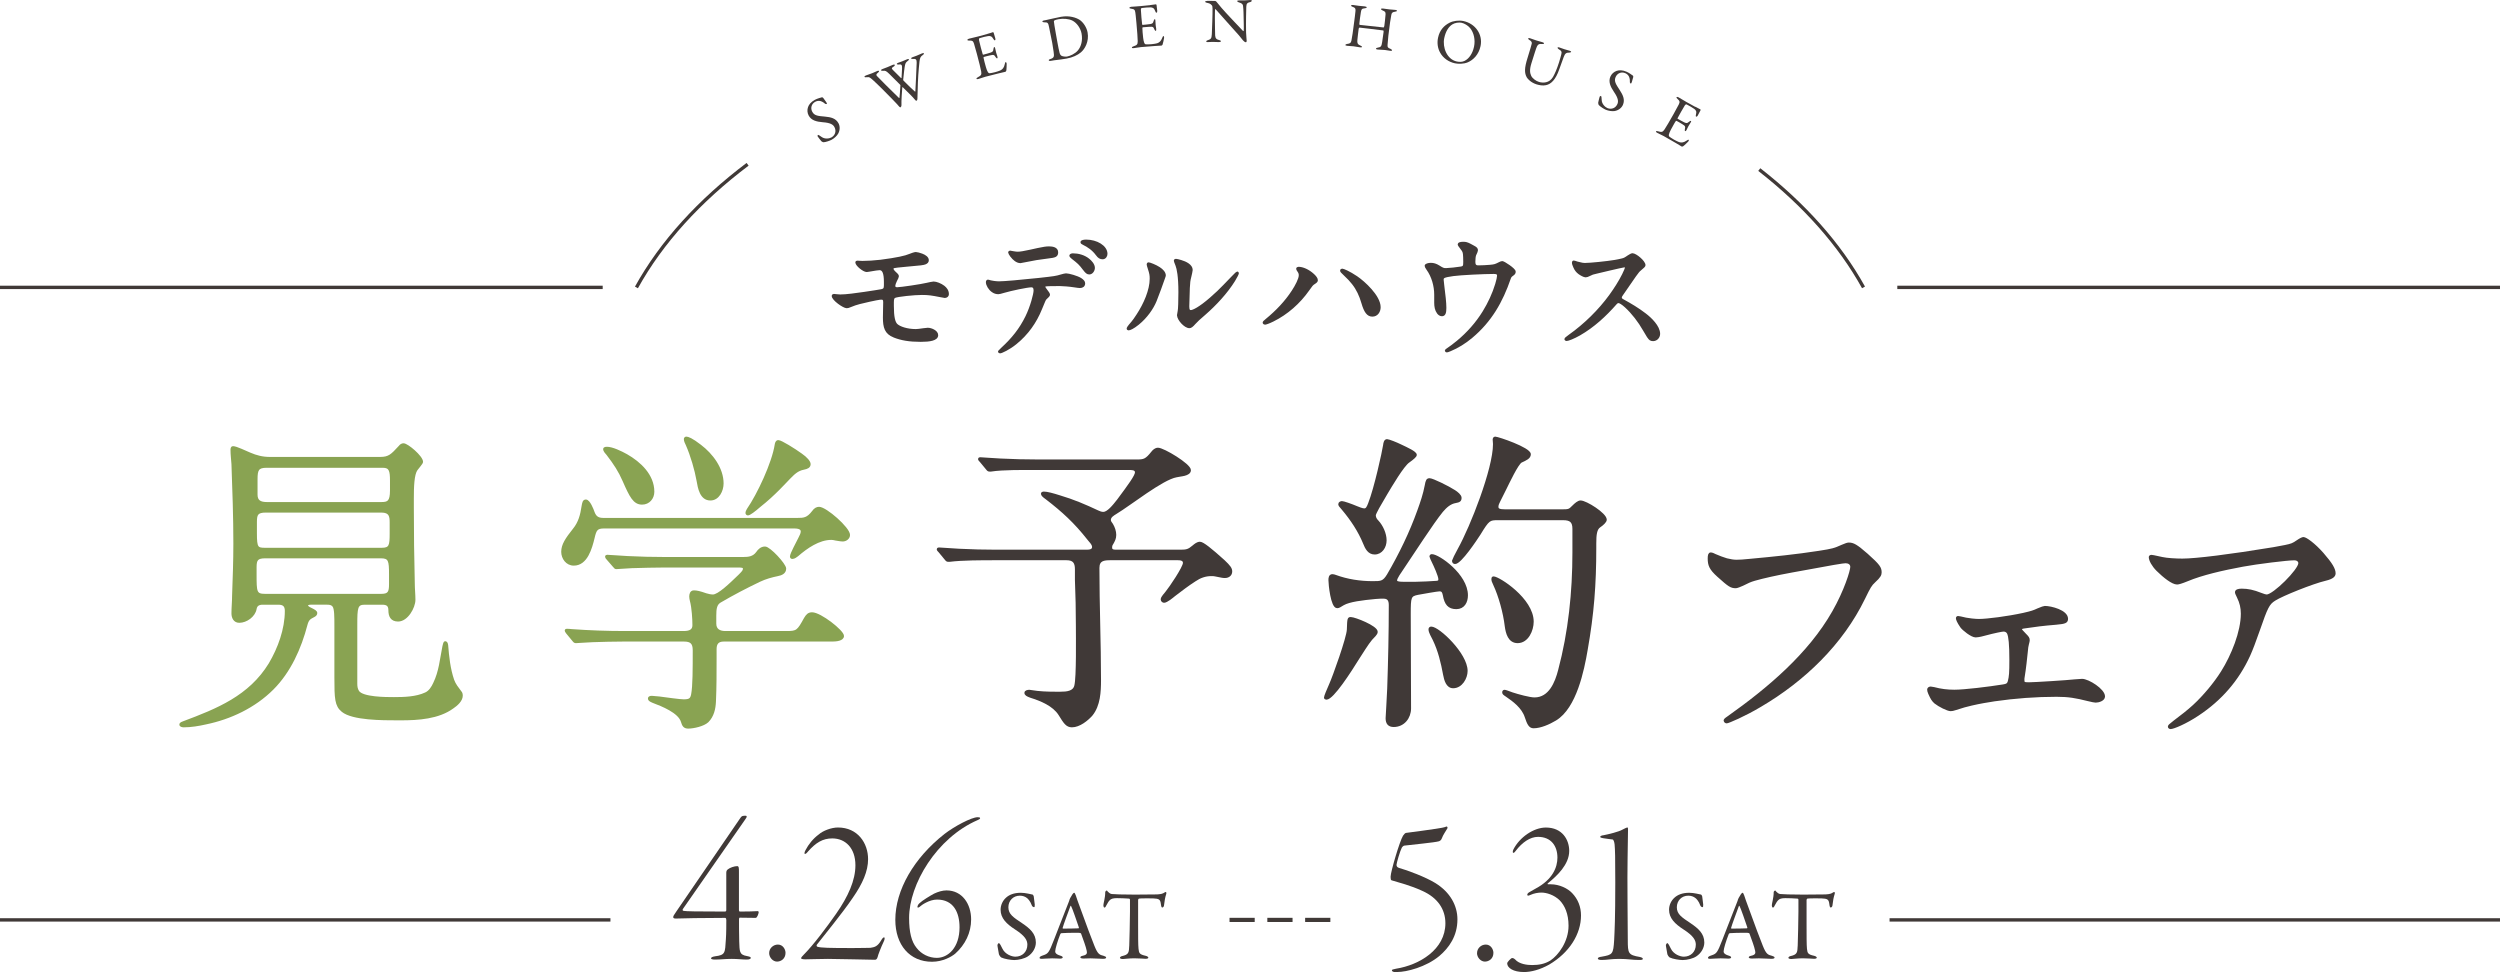 <?xml version="1.0" encoding="UTF-8"?>
<svg id="_レイヤー_2" data-name="レイヤー_2" xmlns="http://www.w3.org/2000/svg" width="629.55" height="244.79" viewBox="0 0 629.55 244.79">
  <defs>
    <style>
      .cls-1, .cls-2 {
        fill: #403937;
      }

      .cls-3 {
        fill: #89a352;
        stroke: #89a352;
      }

      .cls-3, .cls-2 {
        stroke-linecap: round;
        stroke-linejoin: round;
        stroke-width: .57px;
      }

      .cls-4 {
        stroke-width: .85px;
      }

      .cls-4, .cls-5 {
        fill: none;
        stroke-miterlimit: 10;
      }

      .cls-4, .cls-5, .cls-2 {
        stroke: #403937;
      }

      .cls-5 {
        stroke-width: 1.05px;
      }
    </style>
  </defs>
  <g id="_レイヤー_1-2" data-name="レイヤー_1">
    <g>
      <g>
        <path class="cls-3" d="M95.69,115.35c2.32,0,2.96-.72,4.96-2.88.24-.32.56-.56.96-.56.96,0,4.64,3.12,4.64,4.4,0,.32-.96,1.36-1.36,1.92-.88,1.2-.96,4.48-.96,7.28v2.32c0,6.4.08,12.72.24,19.12,0,1.36.16,2.72.16,4.08,0,1.92-1.84,5.2-4.08,5.2-1.68,0-2.16-1.12-2.16-2.56s-.8-1.68-1.92-1.68h-4.32c-2.08,0-2.16,1.04-2.16,5.44v14.72c0,.72.08,1.36.48,2,1.12,1.68,7.04,1.68,9.04,1.68,2.56,0,5.6-.08,8-1.2,1.04-.48,1.68-1.52,2.16-2.56,1.44-2.96,1.68-6.08,2.32-9.28.08-.4.24-1.04.4-1.04.24,0,.4.16.48.72.24,2.96.56,6,1.52,8.8.4,1.12,1.12,2,1.84,2.96.24.24.32.56.32.96,0,1.2-1.28,2.32-2.24,2.96-3.6,2.64-8.72,2.96-13.04,2.96h-.8c-3.92,0-11.36,0-13.92-2.08-1.68-1.36-1.76-3.12-1.76-8.48v-13.04c0-2.08,0-4.24-.48-4.88-.4-.56-.96-.64-1.6-.64h-4.16c-.56,0-.96.16-.96.4,0,.48.56.72.88.88.96.48,1.44.72,1.44,1.12,0,.32-.24.56-.56.72-1.04.56-1.52.72-1.92,2.24-1.52,5.84-4.16,11.76-8.48,16.08-4.56,4.56-10.64,7.44-16.88,8.72-1.76.4-3.68.72-5.52.72-.24,0-.8-.08-.8-.4s.48-.48.72-.56c8.56-3.2,16.72-6.48,21.76-14.72,2.32-3.92,4.08-8.72,4.08-13.36,0-1.28-.56-1.84-1.92-1.84h-3.92c-.96,0-1.68.32-1.84,1.36-.32,1.76-2.32,3.2-4.08,3.2-1.2,0-1.68-1.04-1.68-2.08,0-1.52.16-2.96.16-4.48.16-4.4.32-8.72.32-13.12,0-6.64-.24-13.36-.48-20-.08-1.2-.24-2.4-.24-3.6,0-.32.08-.64.32-.64.88,0,3.2,1.2,4.24,1.6,1.68.72,3.2,1.12,5.12,1.12h27.68ZM96.01,149.83c1.92,0,2.24-.72,2.24-2.72v-2.48c0-3.44-.16-4.32-2.32-4.32h-29.12c-2.08,0-2.48.64-2.48,2.48v1.84c0,4.4,0,5.2,2.4,5.2h29.28ZM96.09,138.23c2.16,0,2.32-.8,2.32-3.92v-2.72c0-1.6-.16-2.8-2.4-2.8h-29.04c-2.24,0-2.56.72-2.56,2.64v2.88c0,3.68.32,3.92,2.4,3.92h29.28ZM96.09,126.71c1.68,0,2.4-.4,2.4-3.2v-2.48c0-2.48-.24-3.52-2.08-3.52h-29.28c-2.24,0-2.56.8-2.56,3.2v3.84c0,1.6.88,2.16,2.64,2.16h28.88Z"/>
        <path class="cls-3" d="M200.73,130.71c1.76,0,2.64-.08,4-1.84.48-.72,1.04-.96,1.52-.96,1.68,0,7.52,5.12,7.52,6.8,0,.8-.8,1.36-1.52,1.36-.64,0-1.2-.16-1.84-.24-.32-.08-.72-.16-1.04-.16-3.2,0-6.24,2.16-8.56,4.16-.32.24-.8.64-1.28.64-.16,0-.32-.08-.32-.32,0-.72,1.6-3.52,2.08-4.56.24-.56.64-1.12.64-1.76,0-1.04-1.44-1.04-2.16-1.04h-47.6c-1.92,0-2.24.56-2.72,2.64-.64,2.64-1.76,6.72-4.96,6.72-1.76,0-2.88-1.6-2.88-3.2,0-1.76,1.04-3.28,2.88-5.6,1.44-1.76,1.92-3.68,2.24-5.84.16-.88.24-1.44.8-1.44.8,0,1.68,2.24,1.92,2.96.48,1.28,1.2,1.68,2.56,1.68h48.72ZM167.05,142.63c-1.92,0-5.36.08-7.92.16-1.92.08-3.28.24-3.92.24-.24,0-.32-.08-.64-.48l-1.6-1.84c-.24-.24-.32-.4-.32-.56,0-.08.08-.16.24-.16.56,0,3.44.24,5.12.32,3.12.16,6.24.24,9.44.24h19.68c1.44,0,2.64-.16,3.52-1.36.48-.72,1.12-1.28,2-1.28,1.12,0,5.04,4.24,5.04,5.28s-.96,1.44-1.84,1.6c-1.52.32-3.04.72-4.56,1.44-3.36,1.6-6.72,3.36-10,5.28-1.04.64-1.2,1.76-1.2,3.52v2c0,1.6,1.12,2.16,2.56,2.16h15.44c2.64,0,2.88-.24,4.64-3.44.48-.8.88-1.28,1.76-1.28,2.08,0,7.76,4.48,7.76,5.68,0,.96-1.68,1.12-2.64,1.12h-27.36c-1.44,0-2.08.72-2.08,2.16v2.4c0,3.6,0,7.2-.16,10.8-.08,1.84-.48,3.68-1.84,5.04-1.04.96-3.52,1.52-4.88,1.52-1.04,0-1.28-.64-1.52-1.44-.72-2.48-5.04-4.16-7.36-5.04-.72-.32-.96-.48-.96-.8,0-.4.48-.4.72-.4l1.84.16c1.84.24,5.2.72,6.16.72,1.52,0,1.92-.32,2.16-1.52.4-2.08.4-6.56.4-11.12,0-1.84-.72-2.48-2.48-2.48h-15.36c-2.08,0-5.52.08-7.68.16-2.16.08-3.52.24-4.16.24-.32,0-.4-.08-.72-.48l-1.52-1.84c-.24-.32-.32-.48-.32-.56,0-.16.16-.16.24-.16.4,0,.48,0,1.28.08,4.4.32,8.88.48,13.28.48h14.88c1.6,0,2.48-.48,2.48-1.76,0-1.44-.16-4.4-.64-6.16-.08-.32-.16-.72-.16-1.04,0-.56.16-1.28.88-1.28s1.44.16,3.04.72c.56.16,1.2.32,1.76.32,1.44,0,4.4-2.88,6.64-5.04.88-.88,1.2-1.2,1.2-1.76s-.72-.56-1.52-.56h-18.8ZM152.81,112.79c1.36,0,3.52,1.04,4.96,1.84,3.36,1.92,6.72,5.04,6.72,9.2,0,1.6-1.12,2.96-2.8,2.96-2,0-2.88-1.76-4.64-5.76-1.04-2.4-2.24-4.24-4.08-6.64-.24-.24-.8-.88-.8-1.28,0-.32.48-.32.64-.32ZM172.81,110.23c.4,0,1.36.32,3.52,2,2.96,2.24,5.6,5.76,5.6,9.52,0,1.76-1.04,4-3.04,4-2.4,0-2.88-2.88-3.2-4.72-.48-2.72-1.52-6.32-2.72-9.04-.24-.48-.48-.96-.48-1.44,0-.16.16-.32.32-.32ZM201.77,114.47c1.28.88,2.08,1.84,2.08,2.4,0,.72-.64.96-1.44,1.12-1.68.32-2.56,1.28-3.68,2.4-.88.88-3.76,4.16-7.44,7.04-1.36,1.2-2.56,2.08-2.96,2.08-.16,0-.32-.16-.32-.32,0-.32.16-.56.32-.88,2.64-3.84,6.32-11.68,7.04-16.32.08-.4.16-.88.64-.88.64,0,4,2.08,5.76,3.36Z"/>
        <path class="cls-2" d="M260.97,118.07c-3.2,0-8.4-.08-11.44.4h-.32c-.32,0-.4-.08-.72-.48l-1.52-1.84c-.16-.16-.4-.4-.4-.56s.24-.16.32-.16c.24,0,3.36.24,5.04.32,3.12.16,6.32.24,9.44.24h24.96c1.76,0,2.32-.16,3.84-2.08.32-.4.8-.88,1.44-.88,1.36,0,8,4,8,5.36,0,1.28-2.48,1.28-3.36,1.52-3.6.64-11.68,7.12-15.28,9.28-.64.4-1.52.88-1.52,1.76,0,.4.32.8.56,1.12.48.8.8,1.76.8,2.64s-.32,1.44-.72,2.16c-.24.32-.32.64-.32,1.04,0,.88.96.8,1.52.8h16.08c1.44,0,2-.16,3.12-1.12.48-.4,1.04-.88,1.68-.88.72,0,2.72,1.6,6,4.56,1.44,1.36,1.84,1.92,1.84,2.64,0,.88-.72,1.36-1.52,1.36-.4,0-.64,0-2.48-.4-.32-.08-.64-.08-.96-.08-1.52,0-2.88.48-4.16,1.36-1.76,1.12-3.52,2.48-5.2,3.76-.48.4-1.92,1.6-2.56,1.6-.24,0-.56-.24-.56-.56,0-.56.88-1.36,1.2-1.84.88-1.04,4.4-6.24,4.4-7.36,0-.88-.96-.96-1.6-.96h-16.88c-1.76,0-3.12.16-3.12,2.24,0,9.44.4,18.88.4,28.24,0,2.96-.16,6.32-2.08,8.72-1.12,1.28-3.12,2.88-4.96,2.88-1.28,0-1.84-.88-3.12-2.96-1.52-2.4-4.72-3.68-7.28-4.48-.88-.32-1.28-.56-1.28-.96s.64-.48.96-.48l.56.08c1.92.32,3.92.4,5.92.4h1.36c1.6,0,3.36-.16,3.76-1.76.56-2.16.4-12.32.4-15.12,0-3.84-.08-7.68-.24-11.52v-2.72c0-1.68-.56-2.56-2.4-2.56h-18c-3.2,0-8.32,0-11.44.4h-.32c-.32,0-.4-.08-.72-.48l-1.52-1.84c-.16-.16-.4-.4-.4-.56s.24-.16.32-.16c.48,0,3.36.24,5.04.32,3.12.16,6.32.24,9.44.24h22.56c.8,0,1.76-.08,1.76-.96,0-.8-.88-1.52-1.28-2.08-3.28-4.16-6.32-6.96-10.48-10.16-.8-.56-1.12-.88-1.12-1.2,0-.16.24-.24.4-.24.88,0,2.32.4,4.08.96,3.28.96,6.48,2.32,9.52,3.76.48.24.96.4,1.44.4,1.12,0,2.56-1.76,3.68-3.2,2.8-3.76,4.56-6.16,4.56-7.04,0-.96-1.28-.88-1.92-.88h-23.2Z"/>
        <path class="cls-2" d="M346.65,159.11c0,.56-.72,1.12-1.36,1.84-.96,1.12-2.4,3.52-3.2,4.72-2.08,3.36-6.48,10.24-8.08,10.24-.16,0-.32-.08-.32-.24,0-.32.64-1.84,1.28-3.28.88-1.92,4.4-11.76,4.48-13.84.08-2.88.16-2.88.72-2.88.96,0,6.48,2.16,6.48,3.44ZM366.73,153.11c-1.92,0-2.72-1.04-3.12-3.28-.16-.72-.32-1.2-1.12-1.2-.56,0-4.56.72-5.44.88-2,.4-2.08.8-2.08,5.12,0,7.92.08,15.84.08,23.76,0,2.32-1.6,4.4-4.08,4.4-1.2,0-1.76-.64-1.76-1.92,0-.4.32-5.12.4-7.44.24-6.96.4-14,.4-21.04,0-1.12-.32-1.92-1.6-1.92-.4,0-1.36,0-2,.08-3.36.32-6.64.72-8.16,1.6-.8.48-1.12.72-1.52.72-1.36,0-1.92-5.76-1.92-6.8,0-.56.08-1.2.72-1.2.24,0,.48.08.72.16,3.04,1.12,6.24,1.6,9.44,1.6,2.08,0,2.72,0,3.84-1.84,3.04-5.2,5.68-10.64,7.68-16.24.72-2,1.44-4.08,1.84-6.24.24-1.36.4-1.6.96-1.6.72,0,4.64,1.92,6.24,2.96.64.4,1.52,1.12,1.52,1.68,0,.72-.32.88-1.2,1.04-1.44.24-2.48,1.2-3.44,2.32-2.48,3.04-7.28,10.56-10,14.56-.48.72-1.6,2.24-1.6,2.88,0,.48.56.64,1.84.64h3.12c.96,0,4.48-.16,5.28-.24.56-.08.72-.16.72-.72,0-.8-1.2-3.44-1.68-4.4-.16-.32-.56-1.2-.56-1.28,0-.24.16-.32.32-.32,1.68,0,8.8,4.96,8.8,10.08,0,1.68-.8,3.2-2.64,3.2ZM346.89,131.27c1.12,1.2,2,3.12,2,4.8s-1.04,3.28-2.72,3.28c-1.52,0-2.16-1.36-2.64-2.56-1.28-3.12-3.2-6-5.36-8.56-.8-.88-.88-1.04-.88-1.28,0-.32.4-.48.64-.48.4,0,2.24.64,3.76,1.28.4.16,1.36.56,1.84.56.64,0,.88-.48,1.28-1.52,1.52-3.84,3.52-13.04,3.76-14.64.08-.72.24-1.28.72-1.28.4,0,2.4.8,3.36,1.28,1.68.8,3.84,1.76,3.84,2.4,0,.32-.64.88-1.76,1.68-1.44.96-4.48,6.16-5.68,8.16-.4.64-1.28,2.16-2,3.44-.48.88-.88,1.68-.88,1.92,0,.64.32,1.12.72,1.52ZM369.29,168.95c0,1.76-1.28,4.08-3.36,4.08-1.52,0-2-1.84-2.24-3.12-.56-3.04-1.28-6.08-2.64-8.88-.32-.72-1.04-1.76-1.04-2.56,0-.24.16-.4.4-.4,1.84,0,8.88,6.64,8.88,10.88ZM377.21,130.71c-2.16,0-2.4.08-4.64,3.76-.88,1.36-4.8,7.28-6.16,7.28-.32,0-.48-.24-.48-.56,0-.08.72-1.6,1.44-2.88,3.12-5.6,8.88-20.16,8.88-26.48,0-.4-.08-.88-.08-1.12,0-.16.08-.48.32-.48.72,0,8.72,2.72,8.72,4.16,0,.88-.96,1.28-2.16,1.84-.96.48-3.28,5.44-4,6.88l-1.52,3.04c-.24.48-.48.96-.48,1.44,0,.64.32.96,2,.96h14.24c1.84,0,1.92-.08,2.88-1.04.56-.56,1.28-1.2,1.84-1.2,1.36,0,6.32,3.12,6.32,4.56,0,.48-.8,1.2-1.52,1.68-.96.64-1.12,2.08-1.12,4.32v1.12c0,9.2-.56,16.56-2.16,25.6-.88,5.2-2.8,14.56-7.84,17.6-1.6.96-3.76,1.92-5.52,1.92-.96,0-1.36-.88-1.92-2.56-.8-2.48-3.12-4.16-4.88-5.36-.72-.48-.8-.56-.8-.88,0-.24.16-.32.32-.32.24,0,1.04.32,1.92.64,1.44.48,4.4,1.28,5.6,1.28,3.84,0,5.44-4,6.24-7.12,2.56-9.6,3.6-19.68,3.6-29.68v-5.92c0-1.92-.8-2.48-2.64-2.48h-16.4ZM385.93,156.55c0,2.16-1.28,5.12-3.76,5.12-2.16,0-2.72-2.24-2.96-4-.4-3.44-1.6-7.68-2.88-10.4-.4-.8-.48-1.12-.48-1.44,0-.16,0-.4.24-.4,1.28,0,9.84,5.44,9.84,11.12Z"/>
      </g>
      <g>
        <path class="cls-2" d="M434.33,181.48c0-.2.07-.33.87-.87,10.12-7.17,20.37-15.81,26.46-26.53,3.02-5.29,4.56-10.32,4.56-11.32,0-.87-.74-1.21-1.47-1.21-.6,0-3.08.4-13.53,2.34-4.02.74-7.24,1.47-9.38,2.08-1.14.33-1.68.6-3.02,1.27-.54.27-1.47.6-1.67.6-1.21,0-1.67-.27-4.49-2.81-2.01-1.81-2.34-2.75-2.34-4.42,0-.8.13-1.21.47-1.21s.74.2,1.14.4c.94.4,1.94.8,2.88,1.07,2.01.47,2.48.47,5.96.13,5.9-.54,11.72-1.14,17.29-2.01,3.48-.54,3.89-.67,5.83-1.54.94-.4,1.34-.54,1.68-.54,1.07,0,1.88.4,4.56,2.75,3.08,2.75,3.42,3.35,3.42,4.49,0,.54-.2,1.07-1.54,2.28-.94.87-1.21,1.34-2.61,4.22-5.56,11.46-15.14,20.64-26.06,27.07-4.15,2.48-8.17,4.15-8.51,4.15-.2,0-.47-.13-.47-.4Z"/>
        <path class="cls-2" d="M487.32,176.92c-.6-.54-.87-.94-1.47-2.28-.2-.47-.27-.74-.27-1s.27-.47.6-.47c.13,0,.54.07.8.13,1.74.47,3.42.67,5.16.67,2.55,0,8.58-.74,12.33-1.34.87-.13,1.21-.33,1.41-1,.33-1.27.4-2.21.4-5.43,0-3.89-.2-5.96-.6-6.77-.2-.4-.6-.67-1.14-.67-.34,0-2.14.33-4.89,1.07-1.14.33-1.94.4-2.14.4-1.01,0-3.15-1.74-3.62-2.41-.87-1.27-1.07-1.88-1.07-2.14,0-.2.13-.27.27-.27s.87.13,1.94.4c.54.13,2.34.34,3.28.34,2.08,0,7.3-.67,11.26-1.54,2.08-.47,2.61-.67,3.62-1.14.94-.4,1.54-.6,1.74-.6,1.54,0,5.56,1.01,5.56,2.95,0,.8-.4,1.01-2.68,1.21-3.28.27-5.43.54-8.04.94-.6.07-.87.2-.87.47,0,.2.07.34,1,1.27.8.8.94,1,.94,1.54,0,.13-.07.47-.2.94s-.2.87-.33,2.34l-.27,2.48c-.13,1.21-.34,2.61-.47,3.42-.07.33-.07.54-.07.8,0,.74.13.87,1.41.87,1.34,0,9.92-.54,11.52-.74l1.88-.13c1.54,0,5.49,2.48,5.49,4.15,0,.87-1.34,1.27-2.08,1.27-.2,0-.94-.13-2.01-.4-2.95-.74-4.76-1.07-7.84-1.07-5.16,0-10.52.4-15.61,1.14-1.74.27-3.75.6-5.76,1.07-1.41.33-2.21.54-4.02,1.14-.6.2-.94.27-1.27.27-.74,0-2.88-1.07-3.89-1.88Z"/>
        <path class="cls-2" d="M546.22,182.95c0-.2.07-.27,1.34-1.27,1.88-1.41,3.42-2.61,4.89-3.95,2.61-2.41,5.29-5.63,7.1-8.51,2.61-4.15,5.02-10.12,5.02-14.67,0-1.47-.27-2.75-1-4.22-.4-.8-.47-1-.47-1.21,0-.4.54-.6,1.41-.6,1.54,0,2.88.27,4.89,1.07.67.27,1.14.4,1.41.4,1.74,0,8.24-6.43,8.24-8.17,0-.67-.67-1.01-1.27-1.01-1.74,0-9.45.94-13,1.61-5.09.94-10.32,2.14-14,3.69-1.47.6-2.21.8-2.55.8-1.14,0-3.28-1.68-4.96-3.35-1.14-1.14-1.88-2.48-1.88-3.28,0-.13.13-.27.4-.27.13,0,.6.07,2.68.54,1.21.27,3.42.4,5.09.4,3.35,0,12.06-1.07,22.98-2.88l2.88-.54c1.61-.33,2.01-.47,3.15-1.27.67-.47,1.27-.74,1.47-.74.6,0,2.68,1.47,4.82,3.89,2.28,2.61,3.01,3.95,3.01,4.96,0,.54-.33,1.14-2.34,1.61-3.15.74-10.85,3.82-12.73,5.03-1.61,1-2.01,1.94-4.02,7.71-1.01,2.88-1.74,4.82-2.41,6.3-2.81,6.16-7.1,11.12-12.87,14.94-3.21,2.14-6.23,3.35-6.9,3.35-.2,0-.4-.13-.4-.33Z"/>
      </g>
    </g>
    <g>
      <g>
        <path class="cls-1" d="M186.1,229.22c0,.22.11.33.22.33,2.25,0,3.19-.05,4.51-.11.11,0,.22.11.22.27,0,.22-.33,1.43-.77,1.43l-4.01-.05c-.11,0-.17.22-.17.38,0,.99,0,4.23.05,5.55.11,2.53-.05,3.41,1.98,3.74.82.17.93.27.93.49,0,.17-.27.39-1.04.39-1.04,0-2.31-.17-3.74-.17-1.76,0-2.7.17-4.29.17-.66,0-.94-.17-.94-.27,0-.28.33-.44.99-.55,2.64-.33,2.53-.82,2.75-4.29.11-1.32.11-4.12.11-4.84,0-.17-.05-.55-.28-.55-5.11,0-11.38.11-12.48.17-.44,0-.61-.17-.61-.33,0-.27.11-.49.77-1.43l16-23.37c.44-.66.55-.66.82-.72l.44-.05c.55-.05.66.22.11.93l-15.73,22.6c-.05.17-.11.39.22.44.6.11,3.13.17,10.45.17.17,0,.28-.22.28-.28v-9.35c0-.33,0-.71.38-.99.55-.44,1.65-.82,2.37-.82.44,0,.44.49.44,1.54v9.57Z"/>
        <path class="cls-1" d="M193.69,240c0-1.21,1.04-2.14,2.2-2.14,1.26,0,1.92,1.21,1.92,2.09,0,1.54-1.21,2.2-2.14,2.2-1.04,0-1.98-1.04-1.98-2.14Z"/>
        <path class="cls-1" d="M218.6,216.36c0,3.02-1.37,6.16-3.9,9.79-2.53,3.74-7.09,9.29-9.02,11.77-.11.22,0,.44.16.49.88.27,2.86.33,8.85.33,1.98,0,4.34-.06,4.51-.06.94-.17,1.76-.22,2.75-1.98.28-.49.55-.66.66-.66.22,0,.22.5-.06,1.04-.66,1.37-1.49,3.52-1.54,3.9-.16.55-.38.71-.71.71-.66,0-9.62-.22-11.82-.22-1.49,0-5.17.11-5.72.11s-1.04-.11-1.04-.27.39-.66.66-.88c2.42-2.42,5.83-6.98,8.14-10.28,3.08-4.4,4.89-8.47,4.89-12.26,0-4.34-2.53-6.76-5.83-6.76-2.37,0-4.12,1.04-6.11,3.3-.44.55-.6.6-.77.6-.22,0-.11-.49.17-.99.71-1.37,1.87-2.86,3.3-3.9,1.04-.94,3.19-1.76,4.84-1.76,5,0,7.59,3.96,7.59,7.97Z"/>
        <path class="cls-1" d="M246.81,206.02c0,.17-.11.27-.61.49-10.39,4.51-17.27,16.22-17.27,24.64,0,3.63.61,5.99,1.87,7.53,1.21,1.59,3.13,2.53,5.11,2.53,2.8,0,5.72-2.53,5.72-7.7,0-3.68-1.48-6.98-5.66-6.98-1.98,0-3.96,1.43-4.23,1.7-.27.27-.71.49-.71.16,0-.16.11-.6.5-.93.66-.66,2.75-1.92,3.68-2.42,1.04-.49,2.14-.82,3.13-.82,3.96,0,6.21,3.41,6.21,7.31,0,3.35-1.49,6.38-4.02,8.63-.93.77-3.13,2.03-5.83,2.03-5.61,0-9.24-4.23-9.24-10.56,0-7.48,4.67-15.56,12.37-21.61,2.47-1.92,6.82-4.23,8.36-4.23.39,0,.61.05.61.22Z"/>
      </g>
      <g>
        <path class="cls-1" d="M260.02,225.27c.15.05.3.42.3.47.05.47.25,1.92.25,2.02,0,.43,0,.68-.17.68-.2,0-.5-.18-.6-.52-.3-.9-.97-1.65-1.22-1.8-.45-.35-1.05-.57-1.77-.57-1.67,0-2.88,1.25-2.88,2.92,0,1.77,1.28,2.55,3.47,4.02,1.92,1.3,3.45,2.6,3.45,4.85,0,1.25-.7,2.65-2.05,3.52-.8.52-2.28.9-3.4.9-.8,0-2.5-.27-3.27-.65-.25-.15-.58-.7-.58-.8-.12-.85-.38-1.95-.38-2.35,0-.1.25-.47.35-.47.2,0,.57.65.92,1.42.65,1.37,2.3,2,3.25,2,1.72,0,3.02-1.22,3.02-3.02,0-1.05-.5-2.17-3.12-3.85-2.12-1.37-3.62-2.82-3.62-4.95,0-1.17.53-2.3,1.38-3.05.77-.7,1.95-1.22,3.7-1.22,1.22,0,2.52.38,2.97.45Z"/>
        <path class="cls-1" d="M270.9,225.47c.2.67.62,1.8,1.1,3.1,1.3,3.65,3.17,8.6,3.6,9.62.83,2.05,1.23,2.25,2.35,2.52.4.12.6.25.6.42s-.17.32-.8.32c-.83,0-2.05-.12-3.15-.12-.8,0-1.15.05-1.77.05s-.78-.18-.78-.3.15-.32.6-.4c1.2-.25,1.1-.75,1-1.27-.2-1.02-.82-2.67-1.4-4.27-.02-.1-.12-.25-.85-.25-1.37,0-3.57.03-4.1.1-.1,0-.22.12-.28.2-.65,1.62-1.3,3.75-1.3,4.37,0,.3.1.72,1.23,1.07.42.12.67.28.67.45,0,.25-.38.32-.7.32-.43,0-1.05-.07-1.97-.07s-2.22.12-2.6.12c-.45,0-.57-.1-.57-.25s.17-.37.55-.5c1.25-.43,1.58-.5,2.3-2.12.58-1.27,3.42-8.82,4.47-11.37.15-.35.18-.5.22-.65.03-.07.08-.22.18-.42.15-.25.42-.72.6-1,.18-.2.28-.32.4-.32.1,0,.2.1.4.65ZM271.69,233.57c-.42-1.27-1.72-5.02-1.95-5.37-.08-.15-.12-.18-.2,0-.45,1.2-1.75,4.7-1.95,5.47-.02.1.03.17.12.17,1-.02,3.07,0,3.9-.07.02,0,.1-.12.07-.2Z"/>
        <path class="cls-1" d="M291.51,225.22c.9-.05,1.35-.2,1.7-.45.18-.1.25-.15.35-.15.12,0,.23.23.1.57-.25.77-.4,1.57-.55,2.87-.03.22-.22.47-.42.47-.17,0-.27-.18-.35-.8-.15-1.3-.47-1.42-2.02-1.5-.43-.02-3.2-.02-3.5.05-.12.03-.22.27-.22.32v6.12c0,2.9,0,5.27.1,6.2.12,1.12.25,1.42,1.8,1.77.33.07.67.27.67.45,0,.27-.45.3-.7.3-.2,0-1.75-.12-2.85-.12-1.25,0-2.52.18-2.85.18-.5,0-.75-.15-.75-.3,0-.18.25-.37.47-.42,1.75-.4,1.8-.82,1.88-2.7.05-1.47.18-6.57.18-8.5v-2.97c0-.2-.12-.32-.2-.32-.5-.07-2.7-.12-3.1-.12-.95,0-1.47.15-1.85.57-.1.07-.4.47-.83,1.3-.22.52-.38.5-.47.5-.15,0-.25-.32-.25-.57,0-.47.47-1.85.47-3.32,0-.15.23-.4.38-.4.12,0,.12.18.4.4.07.08.47.45.85.48.65.07,2.65.15,5.85.15,1.3,0,4.7-.02,5.72-.05Z"/>
      </g>
      <g>
        <path class="cls-1" d="M364.48,208.6c-.44.77-1.04,1.54-1.43,2.58-.11.28-.28.49-.66.66-1.04.33-7.09.88-8.74,1.1-.22,0-.55.33-.66.55-.44.82-1.32,3.9-1.32,4.29s.17.6.6.77c2.2.6,6.71,2.31,9.13,3.79,3.85,2.36,5.61,5.77,5.61,9.18,0,4.23-2.14,7.15-4.51,9.18-3.41,2.86-8.36,4.07-10.61,4.07h-.88c-.33-.11-.5-.22-.5-.39,0-.22.17-.27,1.04-.44,5.88-.93,12.43-4.84,12.43-11.44,0-3.57-1.98-6.43-5.77-8.14-3.08-1.43-5.88-2.09-7.81-2.69-.17-.05-.22-.44-.22-.88,0-1.21,2.26-8.91,3.13-10.34.22-.33.55-.71.77-.71,2.09-.28,6.27-.82,7.54-1.04,1.15-.17,2.09-.33,2.58-.55.28-.11.38.28.28.44Z"/>
        <path class="cls-1" d="M371.95,240c0-1.21,1.04-2.14,2.2-2.14,1.26,0,1.92,1.21,1.92,2.09,0,1.54-1.21,2.2-2.15,2.2-1.04,0-1.98-1.04-1.98-2.14Z"/>
        <path class="cls-1" d="M381.69,214.27c-.33.39-.39.49-.6.49s-.17-.44,0-.82c1.54-3.08,5.11-5.55,8.19-5.55,4.18,0,5.88,3.13,5.88,5.88,0,3.46-3.13,6.32-5.22,8.03-.5.38-.11.38,0,.38h.55c2.2,0,4.29,1.04,5.39,2.2,1.48,1.54,2.25,3.46,2.25,5.66,0,4.67-2.91,9.35-8.03,12.37-2.25,1.26-4.51,1.87-6.32,1.87-2.69,0-4.24-1.04-4.24-2.2,0-.33.99-1.32,1.21-1.32s.38,0,.77.33c1.04,1.21,3.08,1.43,4.29,1.43,1.71,0,3.19-.27,4.62-1.15,1.98-1.32,4.56-4.73,4.56-8.74,0-3.08-.99-5.11-2.2-6.38-1.43-1.43-3.41-1.98-4.62-1.98-.83,0-1.87.17-2.8.6-.5.22-.77.27-.77-.06,0-.22.16-.44.55-.66.28-.17.88-.5,1.54-.88,4.34-2.31,5.5-5.39,5.5-7.81,0-2.86-1.54-5.22-4.89-5.22-1.98,0-3.96,1.37-5.61,3.52Z"/>
        <path class="cls-1" d="M403.65,210.36c1.43-.27,4.07-.93,4.89-1.43.55-.27,1.04-.55,1.27-.55.11,0,.16.11.16.38,0,.55-.05,3.85-.11,7.42-.11,4.56.05,17.6.05,20.51,0,3.41.11,3.79,3.02,4.29.5.11.77.27.77.49s-.33.27-.94.27c-1.87,0-2.69-.27-5.06-.27-2.04,0-2.97.27-4.35.27-.6,0-.99-.11-.99-.38,0-.22.44-.39.93-.44,2.8-.5,2.97-.6,3.19-4.23.11-2.31.28-5.17.28-14.46,0-6.54-.05-8.14-.17-9.57-.05-.55-.27-1.26-.5-1.26-.77-.11-1.54-.17-2.42-.33-.38-.05-.71-.17-.71-.33s.28-.33.66-.39Z"/>
      </g>
      <g>
        <path class="cls-1" d="M428.35,225.27c.15.05.3.42.3.47.05.47.25,1.92.25,2.02,0,.43,0,.68-.17.68-.2,0-.5-.18-.6-.52-.3-.9-.97-1.65-1.22-1.8-.45-.35-1.05-.57-1.77-.57-1.67,0-2.88,1.25-2.88,2.92,0,1.77,1.28,2.55,3.47,4.02,1.92,1.3,3.45,2.6,3.45,4.85,0,1.25-.7,2.65-2.05,3.52-.8.52-2.27.9-3.4.9-.8,0-2.5-.27-3.27-.65-.25-.15-.58-.7-.58-.8-.12-.85-.38-1.95-.38-2.35,0-.1.25-.47.35-.47.2,0,.57.65.92,1.42.65,1.37,2.3,2,3.25,2,1.72,0,3.02-1.22,3.02-3.02,0-1.05-.5-2.17-3.12-3.85-2.12-1.37-3.62-2.82-3.62-4.95,0-1.17.53-2.3,1.38-3.05.77-.7,1.95-1.22,3.7-1.22,1.22,0,2.52.38,2.97.45Z"/>
        <path class="cls-1" d="M439.22,225.47c.2.67.62,1.8,1.1,3.1,1.3,3.65,3.17,8.6,3.6,9.62.83,2.05,1.23,2.25,2.35,2.52.4.12.6.25.6.42s-.17.32-.8.32c-.83,0-2.05-.12-3.15-.12-.8,0-1.15.05-1.77.05s-.78-.18-.78-.3.15-.32.6-.4c1.2-.25,1.1-.75,1-1.27-.2-1.02-.82-2.67-1.4-4.27-.02-.1-.12-.25-.85-.25-1.37,0-3.57.03-4.1.1-.1,0-.23.12-.28.2-.65,1.62-1.3,3.75-1.3,4.37,0,.3.1.72,1.23,1.07.42.12.67.28.67.45,0,.25-.38.32-.7.32-.43,0-1.05-.07-1.97-.07s-2.22.12-2.6.12c-.45,0-.57-.1-.57-.25s.17-.37.55-.5c1.25-.43,1.58-.5,2.3-2.12.58-1.27,3.42-8.82,4.47-11.37.15-.35.18-.5.22-.65.03-.07.08-.22.18-.42.15-.25.42-.72.6-1,.17-.2.28-.32.4-.32.1,0,.2.1.4.65ZM440.02,233.57c-.42-1.27-1.72-5.02-1.95-5.37-.08-.15-.12-.18-.2,0-.45,1.2-1.75,4.7-1.95,5.47-.02.1.03.17.12.17,1-.02,3.07,0,3.9-.07.02,0,.1-.12.07-.2Z"/>
        <path class="cls-1" d="M459.84,225.22c.9-.05,1.35-.2,1.7-.45.18-.1.25-.15.35-.15.12,0,.23.23.1.57-.25.77-.4,1.57-.55,2.87-.03.22-.22.47-.42.47-.17,0-.27-.18-.35-.8-.15-1.3-.47-1.42-2.02-1.5-.43-.02-3.2-.02-3.5.05-.12.03-.22.27-.22.32v6.12c0,2.9,0,5.27.1,6.2.12,1.12.25,1.42,1.8,1.77.33.07.67.27.67.45,0,.27-.45.3-.7.3-.2,0-1.75-.12-2.85-.12-1.25,0-2.52.18-2.85.18-.5,0-.75-.15-.75-.3,0-.18.25-.37.47-.42,1.75-.4,1.8-.82,1.88-2.7.05-1.47.18-6.57.18-8.5v-2.97c0-.2-.12-.32-.2-.32-.5-.07-2.7-.12-3.1-.12-.95,0-1.47.15-1.85.57-.1.07-.4.47-.83,1.3-.22.52-.38.5-.47.5-.15,0-.25-.32-.25-.57,0-.47.47-1.85.47-3.32,0-.15.23-.4.38-.4.12,0,.12.18.4.4.07.08.47.45.85.48.65.07,2.65.15,5.85.15,1.3,0,4.7-.02,5.72-.05Z"/>
      </g>
      <g>
        <line class="cls-5" x1="309.62" y1="231.65" x2="315.96" y2="231.65"/>
        <line class="cls-5" x1="319.14" y1="231.65" x2="325.49" y2="231.65"/>
        <line class="cls-5" x1="328.66" y1="231.65" x2="335.01" y2="231.65"/>
      </g>
    </g>
    <g>
      <path class="cls-2" d="M225.14,84.71c-2.12-.83-2.52-2.3-2.52-4.75,0-.68.07-3.1.07-3.89,0-.61-.18-.9-.76-.9-.32,0-1.44.14-5.47,1.12-.83.22-1.4.4-2.52.86-.29.11-.43.18-.72.18-.76,0-3.49-1.91-3.49-2.81,0-.14.14-.22.25-.22l.68.07c.25.04.79.07.94.07,1.55,0,4.03-.36,6.05-.65,2.02-.29,3.78-.58,4.32-.68.68-.14.9-.4.9-1.26v-.86c0-2.16-.4-3.24-1.37-3.24-.25,0-1.33.14-2.74.4-.18.04-.4.07-.5.07-.76,0-2.59-1.48-2.59-2.16,0-.07.07-.14.22-.14.25,0,.68.07,1.3.07,1.15,0,3.06-.11,4.54-.29,4.21-.54,6.34-1.04,7.34-1.48.43-.18,1.26-.47,1.55-.47s.97.18,1.55.4c.76.29,1.44.76,1.44,1.37,0,.4-.22.61-.65.79-.47.18-.94.25-4.79.58-2.02.18-2.84.29-3.1.36-.22.07-.36.29-.36.43,0,.25.22.58.68,1.01.61.54.68.68.68.9,0,.11-.14.5-.47,1.08-.25.47-.43,1.08-.43,1.3,0,.47.29.65.76.65.86,0,6.19-.79,7.49-1.12.54-.14,1.51-.32,1.69-.32.65,0,1.76.43,2.52,1.01.54.43,1.04,1.01,1.04,1.91,0,.4-.36.65-.76.65-.11,0-.5-.07-1.19-.22-2.05-.4-2.88-.54-4.57-.54-1.94,0-6.12.43-6.84.76-.36.14-.5.54-.5,1.37v.94c0,2.7.32,4.1.94,4.72.76.72,2.66,1.37,4.86,1.37.4,0,.97-.07,1.98-.22.25-.04.86-.11,1.04-.11.83,0,2.34.61,2.34,1.58,0,1.12-1.87,1.4-4.1,1.4-2.92,0-4.9-.36-6.73-1.08Z"/>
      <path class="cls-2" d="M251.6,88.52s.4-.43.79-.79c2.59-2.38,4.54-4.79,6.08-7.92,1.26-2.56,2.09-5.76,2.09-6.66,0-.65-.22-1.08-.86-1.08-1.01,0-5.22.9-6.8,1.37-.97.29-1.3.36-1.51.36-.5,0-.97-.14-1.44-.47-.79-.54-1.4-1.58-1.4-2.27,0-.25.11-.36.25-.36.11,0,.36.11.65.18.25.07,1.3.25,2.12.25,1.29,0,5.36-.36,10.08-.86,3.92-.43,4.32-.5,5.51-.86.58-.18,1.12-.29,1.29-.29.68,0,2.84.61,3.67,1.15.61.4.86.72.86,1.08,0,.58-.39.9-1.04.9-.22,0-.72-.07-1.44-.18-1.12-.18-2.92-.32-3.64-.32-2.27,0-3.35.04-3.6.11-.21.07-.32.22-.32.32,0,.18.14.43.4.76.5.65.79,1.04.79,1.26s-.14.32-.87,1.04c-.14.14-.29.43-1.15,2.56-1.33,3.28-3.38,6.26-6.37,8.67-1.69,1.37-3.56,2.23-3.92,2.23-.14,0-.22-.07-.22-.18ZM254.69,64.51c-.32-.43-.54-.83-.54-.94,0-.07.07-.18.18-.18s.43.07.76.14c.4.07.9.14,1.12.14.86,0,1.62-.18,3.38-.54l1.8-.4c1.37-.29,2.12-.4,2.74-.4.79,0,2.05.14,2.05,1.19,0,.94-.43,1.08-2.34,1.3-2.09.25-3.63.5-5.72.94-.68.14-1.04.22-1.15.22-.9,0-1.73-.76-2.27-1.48ZM272.98,67.83c-1.04-1.4-1.44-1.73-2.92-2.88-.32-.25-.5-.47-.5-.58,0-.14.29-.29.61-.29,1.37,0,2.81.4,3.89,1.26.61.47,1.37,1.3,1.37,2.12,0,.61-.47,1.37-1.12,1.37-.47,0-.76-.25-1.33-1.01ZM276.22,64.12c-.94-1.3-2.2-2.16-3.42-2.74-.32-.14-.43-.25-.43-.4,0-.25.58-.36,1.15-.36,2.59,0,5.08,1.44,5.08,3.31,0,.54-.36,1.08-.94,1.08s-.97-.25-1.44-.9Z"/>
      <path class="cls-2" d="M284,82.76c0-.14.11-.4,1.12-1.55.32-.36.79-1.04,1.33-1.87,1.8-2.74,3.35-6.26,3.35-9.14,0-.9-.07-1.33-.47-2.56-.22-.65-.29-.94-.29-1.12,0-.11.07-.18.18-.18.25,0,1.8.58,2.7,1.19.76.5,1.37,1.15,1.37,1.84,0,.07-.04.22-.25.79l-.94,2.63-1.12,2.95c-.76,1.87-2.3,4.1-4.39,5.8-1.29,1.04-2.09,1.37-2.41,1.37-.11,0-.18-.07-.18-.14ZM296.67,79.38c0-.11.07-.54.18-1.04.11-.43.18-2.66.18-4.75,0-4.07-.43-5.98-.72-6.73-.36-.9-.43-1.15-.43-1.22,0-.11.11-.18.22-.18.14,0,.79.14,1.26.29,1.22.36,2.7,1.08,2.7,2.23,0,.18-.22,1.19-.32,1.58-.29,1.15-.32,1.44-.4,2.95-.07,1.69-.14,3.82-.14,4.64,0,.97.25,1.22.68,1.22.58,0,2.23-.79,5-3.2,1.44-1.26,2.34-2.12,3.35-3.17l2.02-2.09c1.08-1.12,1.26-1.26,1.3-1.26.07,0,.14.07.14.14,0,.14-.36.9-.94,1.84-1.87,3.02-4.68,6.05-7.45,8.46-1.3,1.12-1.98,1.73-2.48,2.3-.65.76-1.01.97-1.3.97-1.12,0-2.84-1.94-2.84-2.99Z"/>
      <path class="cls-2" d="M318.27,81.22c0-.11.04-.18.65-.68,2.59-2.12,4.86-4.5,6.62-7.2.9-1.37,1.8-3.1,1.8-4,0-.43-.07-.68-.4-1.15-.18-.25-.25-.4-.25-.5,0-.14.11-.22.32-.22,1.01,0,2.45.61,3.67,1.73.5.47.9.94.9,1.37,0,.22-.14.4-.65.72s-.68.54-1.48,1.69c-2.27,3.24-5.36,5.98-8.93,7.74-1.01.5-1.8.76-1.98.76-.14,0-.29-.11-.29-.25ZM343.11,76.28c-.54-1.87-1.29-3.49-2.41-4.9-.65-.79-1.08-1.3-1.98-2.12-.79-.76-.97-.94-.97-1.08,0-.18.11-.25.22-.25.29,0,1.76.61,3.63,1.87,1.87,1.26,5.79,4.82,5.79,7.56,0,1.08-.65,2.09-1.8,2.09s-1.84-.97-2.48-3.17Z"/>
      <path class="cls-2" d="M364.13,88.31c0-.07.04-.14.32-.32.58-.36,1.76-1.26,2.59-1.94,2.56-2.12,4.82-4.64,6.59-7.52,1.33-2.16,2.45-4.57,3.17-6.95.29-.94.47-1.8.47-2.12,0-.61-.32-.76-1.12-.76-2.45,0-8.39.29-10.19.54-1.26.18-1.94.32-2.3.5-.36.18-.4.4-.4.72,0,.14.07.79.14,1.33.32,2.52.54,4.43.54,5.72,0,1.22-.18,1.84-.83,1.84-.43,0-.79-.29-1.01-.61-.5-.68-.65-1.58-.65-2.48v-2.05c0-2.23-.68-4.64-1.98-6.44-.32-.47-.43-.68-.43-.83,0-.25.61-.47,1.26-.47.68,0,1.29.18,1.98.61,1.01.65,1.22.72,1.87.72.58,0,3.02-.25,3.78-.4.76-.14.83-.43.83-1.48,0-.94-.04-1.51-.07-1.87-.07-.61-.14-.83-.68-1.51-.5-.61-.65-.9-.65-1.01,0-.22.43-.36,1.12-.36.58,0,.94.07,1.76.5l.79.43c.76.4.86.58.86.94,0,.14-.11.47-.43,1.12-.14.29-.22,1.08-.22,1.8,0,.79.29,1.15,1.04,1.15.94,0,2.05-.07,2.92-.14,1.22-.11,1.37-.18,2.45-.72.22-.11.47-.22.65-.22.36,0,3.1,1.76,3.1,2.38,0,.36-.11.5-.61.86-.32.22-.47.4-.61.79-2.02,5.9-4.82,10.8-9.65,14.83-1.62,1.37-3.56,2.56-5.33,3.28-.54.22-.76.29-.86.29-.07,0-.22-.07-.22-.14Z"/>
      <path class="cls-2" d="M415.04,84.82c-.36-.58-.68-1.12-1.01-1.69-1.26-2.23-2.92-4.36-4.64-5.94-.79-.72-1.48-1.15-1.8-1.15-.29,0-.54.18-.72.4-2.66,3.02-5.62,5.76-9.14,7.78-1.51.86-2.88,1.37-3.24,1.37-.14,0-.25-.07-.25-.22,0-.07.22-.29.97-.83,3.92-2.77,7.56-6.37,10.26-10.08,1.22-1.69,2.34-3.42,3.28-5.29.43-.86.72-1.58.72-1.73,0-.25-.18-.4-.43-.4-.11,0-2.16.43-3.92.86l-3.2.76c-.83.18-1.01.25-1.58.54-.5.25-.79.36-1.04.36-.4,0-1.22-.47-1.62-.76-.54-.4-.9-.86-1.19-1.51-.22-.5-.36-.86-.36-1.15,0-.14.04-.25.18-.25.11,0,.5.14.83.25,1.15.32,1.58.36,2.05.36,1.29,0,5.47-.43,7.45-.76.47-.07,1.33-.25,1.76-.36.61-.14.83-.25,1.66-.83.36-.25.86-.5,1.01-.5.83,0,3.02,1.84,3.02,2.74,0,.18-.29.47-1.04,1.08-.4.32-.61.58-1.33,1.58-.94,1.33-1.58,2.27-3.31,4.79-.22.32-.29.47-.29.72s.14.43.54.65c1.98,1.08,3.85,2.2,5.62,3.56,1.37,1.04,3.49,3.06,3.49,4.9,0,.83-.65,1.55-1.48,1.55-.58,0-.83-.18-1.22-.79Z"/>
    </g>
    <g>
      <path class="cls-1" d="M207.01,24.5c.1-.02.3.15.31.18.17.25.73,1.01.76,1.06.13.24.21.38.11.43-.11.06-.33.05-.5-.11-.44-.41-1.05-.63-1.24-.64-.36-.06-.77,0-1.17.22-.94.51-1.24,1.58-.73,2.52.54,1,1.5,1.05,3.18,1.2,1.48.14,2.73.41,3.42,1.68.38.7.42,1.7-.08,2.61-.29.54-1.01,1.2-1.64,1.54-.45.24-1.49.61-2.04.63-.19,0-.54-.22-.57-.27-.33-.44-.81-.98-.93-1.21-.03-.06,0-.34.05-.37.11-.06.52.19.96.52.79.58,1.91.42,2.44.13.97-.53,1.33-1.61.78-2.63-.32-.59-.95-1.07-2.93-1.21-1.62-.13-2.9-.48-3.55-1.68-.36-.66-.41-1.45-.16-2.14.22-.63.72-1.28,1.71-1.82.69-.37,1.54-.56,1.81-.65Z"/>
      <path class="cls-1" d="M218.06,19c.65-.26,1-.34,1.61-.58.34-.14,1.1-.49,1.23-.54.28-.11.4-.07.44.03.04.1-.01.23-.29.44-.45.33-.42.56-.23.78.59.61,3.69,3.77,5.56,5.54.03.04.11.02.12-.03.04-.24.18-1.84.24-3.14,0-.04-.02-.15-.1-.2-1.1-1.13-2.39-2.39-2.72-2.71-.79-.74-.93-.82-1.57-.76-.3.03-.44-.03-.48-.12-.05-.12.14-.25.37-.33.19-.08.75-.28,1.23-.47.68-.27,1.25-.54,1.4-.6.19-.08.39-.09.44.02.05.13-.02.29-.25.42-.59.37-.58.5-.18.9.27.29,1,1.01,2.03,2.02.03.04.1,0,.12-.05.07-.87.1-1.61.13-2.41.05-.97-.24-1.06-.91-.96-.2.03-.38-.04-.4-.1-.04-.1.02-.21.36-.35.27-.11.56-.19,1.05-.38.45-.18.96-.41,1.21-.51.19-.08.35-.08.39.02.06.15-.04.26-.31.45-.48.35-.61.62-.74,1.53-.05.31-.17,1.17-.37,3.21,0,.05.1.22.14.24,1.04,1.05,2.28,2.25,2.77,2.66.07.08.14.1.16-.06.1-1.62.23-4.8.33-7.15.01-.8-.17-1.05-.94-.97-.22.02-.4-.01-.44-.1-.05-.13.06-.23.32-.33.34-.14.74-.26,1.02-.37.45-.18.93-.42,1.4-.6.25-.1.41-.09.45.01.05.12-.02.25-.27.41-.53.35-.73.67-.83,1.64-.04.43-.3,2.65-.4,5.25-.1,2.71-.11,2.95-.12,4.1,0,.17-.06.45-.2.51-.07.03-.22.02-.39-.21-.55-.73-2.06-2.13-3.09-3.17-.05-.03-.12-.04-.13.02-.08,1.15-.26,3.25-.21,4.53,0,.19-.12.44-.21.48-.12.05-.2.01-.38-.18-.31-.36-.74-.86-1.86-2-1.08-1.12-3.76-3.81-4.71-4.64-.67-.56-.84-.87-1.67-.74-.19.04-.44.02-.49-.11-.03-.07.08-.22.32-.32Z"/>
      <path class="cls-1" d="M248.62,8.54c.51-.14,1.18-.34,1.41-.44.04-.03.15.06.19.13.19.71.35,1.15.43,1.46.06.22.02.43-.12.46-.14.04-.28-.16-.35-.3-.42-.76-.81-.82-1.32-.77-.42.05-1.54.32-2.21.54-.03,0-.18.13-.11.5.07.39.82,3.31.92,3.53.03.06.07.15.15.12l1-.27c1.45-.4,1.49-.48,1.58-1.26.03-.26.1-.37.19-.4.11-.03.2.18.22.31.09.44.16.75.26,1.12.11.42.2.62.3.93.09.27.06.46-.05.49-.11.03-.26-.11-.36-.27-.41-.65-.48-.68-1.44-.47-.5.1-1.12.27-1.54.39-.06.02-.11.15-.1.18.03.34.44,1.77.62,2.43.12.45.34,1.02.5,1.24.11.17.27.26.39.26.28-.03.82-.11,1.43-.28.19-.05,1.12-.32,1.44-.51.46-.26.8-.67.97-1.49.08-.39.14-.5.24-.53.11-.03.22.2.24.38.02.13-.03,1.63-.1,1.8-.03.07-.13.24-.21.26-.17.05-2.53.56-5.05,1.25-.82.22-1.14.39-1.72.55-.29.08-.47.1-.52-.07-.03-.11.13-.24.37-.37.72-.4.98-.58.82-1.43-.13-.66-.55-2.5-1.08-4.41-.5-1.84-.58-2.16-.73-2.6-.22-.67-.42-.81-1.14-.78-.34.01-.48-.02-.52-.14-.04-.14.16-.28.37-.33.73-.2,1.34-.3,2.38-.58l2.27-.62Z"/>
      <path class="cls-1" d="M271.82,4.96c1,.66,1.84,1.98,2.06,3.22.41,2.28-.7,4.19-1.69,5.01-.83.7-2.08,1.29-3.59,1.56-.64.12-2.05.32-3.11.43-.3.04-.59.09-.84.14-.36.07-.52-.02-.55-.14-.02-.13.12-.23.31-.28,1.06-.32,1.09-.64.91-1.89-.1-.75-.17-1.24-.34-2.17-.16-.9-.53-2.75-.81-4.03-.21-1-.27-1.22-1.26-1.19-.18,0-.39-.08-.41-.19-.02-.13.1-.23.34-.27l.44-.08c.79-.14,2.54-.61,3.9-.85,2.2-.4,3.9.27,4.64.74ZM265.51,5.16c-.1.1-.12.14-.12.23,0,.19.22,1.6.48,3l.41,2.28c.2,1.1.38,2.03.56,2.71.14.48.43.65.48.68.34.17,1.02.24,1.37.18.72-.13,2.01-.66,2.76-1.56.8-.97,1.23-2.47.91-4.23-.25-1.35-1.19-2.71-2.34-3.28-.89-.44-2.28-.55-3.44-.34-.57.1-.94.22-1.06.32Z"/>
      <path class="cls-1" d="M289.62,1.28c.53-.05,1.22-.14,1.46-.19.05-.02.14.08.16.16.07.73.15,1.19.18,1.51.02.22-.05.42-.2.44-.14.01-.25-.2-.29-.36-.29-.82-.66-.95-1.17-.98-.42-.02-1.57.06-2.27.16-.03,0-.2.1-.19.47,0,.4.25,3.4.31,3.63.02.06.05.16.13.15l1.03-.1c1.5-.15,1.55-.22,1.77-.98.07-.25.16-.35.25-.36.11-.01.17.21.16.34.01.45.03.77.07,1.15.04.43.1.65.14.97.04.28-.02.47-.13.48s-.24-.15-.31-.32c-.3-.71-.36-.75-1.34-.7-.51.02-1.15.08-1.58.12-.06,0-.13.13-.13.16-.03.34.13,1.82.2,2.5.05.46.17,1.06.29,1.31.08.18.22.3.34.32.28.02.82.03,1.46-.03.19-.02,1.16-.13,1.5-.26.5-.18.9-.52,1.2-1.31.14-.37.23-.47.32-.48.11-.01.18.24.17.42,0,.13-.31,1.61-.4,1.76-.04.07-.17.21-.25.22-.17.02-2.59.13-5.18.38-.84.08-1.19.2-1.79.26-.3.03-.48.02-.5-.16-.01-.11.17-.21.42-.3.78-.27,1.07-.41,1.05-1.28-.02-.67-.12-2.56-.32-4.53-.19-1.89-.2-2.23-.28-2.69-.1-.7-.28-.87-1-.96-.34-.05-.47-.1-.49-.22-.01-.14.2-.24.42-.27.75-.07,1.38-.07,2.44-.18l2.34-.23Z"/>
      <path class="cls-1" d="M304.03.22c.35,0,1.14.03,1.95.01.1,0,.24.11.34.2.25.28.65.76,1.29,1.56.74.9,4.33,4.67,5.42,5.82.1.09.16-.07.16-.11.07-.51-.01-2.24-.05-4.54-.01-.54-.05-1.1-.11-1.6-.02-.34-.14-.72-1.03-.96-.32-.09-.44-.22-.44-.34,0-.11.22-.15.41-.15.42,0,.86,0,1.38-.01.58-.01,1.09-.08,1.5-.09.27,0,.37.04.37.17,0,.1-.09.24-.38.33-.68.17-.97.32-1,1.19-.02.58-.11,3.73-.05,6.48.01.67.15,1.87.15,2.12,0,.16-.07.34-.22.34-.22,0-.58-.31-.73-.5-.28-.33-.57-.74-1.02-1.26-1.54-1.76-4.36-4.83-5.83-6.53-.07-.08-.18-.04-.17.04,0,.43-.05.88-.04,2.13.03,1.44.03,3.9.07,4.4.08.73.26.97,1.03,1.18.34.07.4.18.41.28,0,.16-.2.21-.51.22-.46,0-1.14-.06-1.71-.05-.35,0-.77.05-1.04.05-.22,0-.42,0-.42-.17,0-.13.16-.23.31-.28.75-.27,1.05-.34,1.09-1.52.05-1.3.21-5.14.18-6.47-.01-.58-.09-.72-.13-.77-.46-.52-.63-.53-1.36-.71-.18-.04-.35-.12-.36-.25,0-.13.16-.19.52-.2Z"/>
      <path class="cls-1" d="M342.47,6.27c.94.11,3.1.32,5.91.64.1.01.15-.08.22-.39.04-.2.28-2.27.31-2.89.02-.59-.08-.73-.77-1.01-.21-.09-.38-.21-.36-.35.01-.11.18-.16.51-.12.21.02,1.22.18,1.62.22.54.06,1.28.1,1.45.12.25.03.44.1.42.23-.01.1-.15.19-.49.23-.69.08-.85.35-.93.81-.17.8-.42,2.51-.74,5.21-.08.7-.18,2.12-.21,2.36-.04.62.11.71.8,1,.21.11.34.23.33.34-.02.13-.16.16-.47.12-.25-.03-.82-.14-1.31-.2-.35-.04-1.55-.09-1.87-.12-.24-.03-.39-.08-.38-.22.02-.14.2-.22.38-.24.89-.15.99-.32,1.17-1.44.11-.66.27-1.76.36-2.55.03-.29-.02-.34-.15-.36-2.46-.29-5.59-.7-5.91-.71-.05,0-.19.12-.21.25-.08.41-.29,2.45-.34,2.91-.07.75.07,1.05.71,1.34.34.14.44.21.44.37,0,.13-.27.13-.48.1-.11-.01-1.07-.19-1.64-.26-.37-.04-1.04-.06-1.58-.12-.35-.04-.47-.12-.46-.21.02-.16.22-.23.4-.26.83-.11.98-.26,1.12-.87.12-.65.43-2.43.73-5.02.03-.29.24-1.74.29-2.45.03-.54-.04-.78-.69-1-.33-.1-.42-.23-.41-.35.01-.11.23-.15.48-.12.45.05,1.03.15,1.44.2.67.08,1.15.1,1.51.15.33.04.5.14.49.23-.02.16-.16.22-.5.25-.76.06-.84.29-.96.95-.11.52-.37,2.61-.39,2.89-.02.3.03.32.14.34Z"/>
      <path class="cls-1" d="M372.83,11.61c-.46,2.19-1.87,3.5-3.18,4.07-1.13.48-2.48.43-3.28.26-1.6-.34-2.97-1.34-3.69-2.64-.64-1.1-.84-2.47-.55-3.81.41-1.93,1.53-3.08,2.92-3.78.9-.46,2.34-.65,3.44-.42,3.01.63,4.97,3.35,4.34,6.33ZM365.69,6.17c-.83.53-1.61,1.59-2,3.42-.49,2.33.67,5.37,3.17,5.9,1.3.27,2.01-.16,2.22-.32.75-.43,1.72-1.55,2.11-3.41.36-1.71-.03-3.51-.99-4.69-.53-.65-1.45-1.19-2.17-1.34-.66-.14-1.68,0-2.35.44Z"/>
      <path class="cls-1" d="M385.34,9.65c.64.2.99.36,1.56.54s1.16.33,1.49.43c.29.09.46.19.42.32s-.24.18-.55.15c-.58-.07-.92,0-1.21.58-.23.48-.72,2.07-1.4,4.24-.54,1.73-.37,2.5-.06,3.19.28.61,1.16,1.29,1.95,1.53.99.31,2.62.32,3.53-1.24.44-.75.99-1.99,1.54-3.73.31-.99.51-1.8.56-1.99.14-.59.1-.84-.7-1.31-.14-.08-.27-.27-.23-.38.03-.09.14-.12.4-.04.38.12.79.3,1.28.45.63.2.96.27,1.38.4.25.08.37.17.33.29-.03.09-.18.16-.42.17-.71-.02-1.1.14-1.43,1.09-.22.65-.85,2.32-1.12,3.1-.91,2.63-2.06,3.75-3.36,4.01-.83.18-1.68,0-2.35-.2-1.38-.43-2.22-1.32-2.48-1.77-.6-1.08-.62-2.31.19-4.87.69-2.2,1.03-3.44,1.07-3.64.06-.3-.08-.61-.62-.92-.17-.1-.31-.23-.27-.37.04-.12.26-.12.5-.04Z"/>
      <path class="cls-1" d="M411.22,19.07c.08.07.07.33.06.35-.09.29-.33,1.2-.36,1.26-.11.25-.17.4-.27.35-.12-.05-.25-.23-.22-.46.05-.61-.16-1.22-.27-1.37-.18-.32-.47-.6-.9-.78-.99-.42-2.01.02-2.43,1.01-.44,1.05.12,1.82,1.04,3.24.81,1.25,1.38,2.39.82,3.72-.31.74-1.07,1.39-2.09,1.57-.6.11-1.57-.04-2.23-.32-.47-.2-1.41-.79-1.77-1.2-.11-.15-.16-.56-.14-.62.14-.53.27-1.24.37-1.48.02-.06.27-.22.32-.19.12.05.18.53.19,1.07.04.97.86,1.75,1.42,1.99,1.02.43,2.09.03,2.54-1.03.26-.62.25-1.41-.88-3.05-.91-1.34-1.43-2.57-.9-3.82.29-.69.88-1.22,1.57-1.46.63-.22,1.46-.24,2.49.2.72.31,1.39.85,1.64,1.01Z"/>
      <path class="cls-1" d="M426.88,26.87c.46.25,1.09.58,1.31.67.05,0,.07.15.04.22-.35.65-.55,1.07-.71,1.35-.11.2-.29.32-.41.25-.13-.07-.09-.3-.04-.46.23-.84,0-1.15-.42-1.47-.33-.26-1.33-.84-1.96-1.15-.03-.02-.22-.03-.43.28-.22.33-1.71,2.95-1.8,3.17-.02.06-.05.16.02.19l.91.5c1.32.73,1.4.7,2.01.19.2-.16.33-.2.42-.16.1.05.02.27-.06.37-.24.38-.41.65-.6.99-.21.38-.29.59-.43.88-.12.26-.28.38-.38.32-.1-.05-.11-.26-.07-.44.16-.75.12-.83-.71-1.34-.43-.28-.99-.58-1.37-.79-.06-.03-.18.03-.2.06-.22.26-.92,1.58-1.25,2.18-.22.41-.46.97-.5,1.24-.04.2.01.37.1.46.21.17.66.49,1.22.8.17.09,1.03.55,1.39.64.51.13,1.04.08,1.74-.4.32-.22.45-.26.54-.22.1.05.02.3-.1.44-.08.1-1.16,1.15-1.33,1.22-.07.03-.26.08-.33.04-.15-.08-2.21-1.36-4.5-2.62-.74-.41-1.09-.51-1.62-.8-.27-.15-.41-.26-.32-.41.05-.1.26-.08.52,0,.79.22,1.11.27,1.59-.46.37-.57,1.35-2.18,2.31-3.92.92-1.67,1.09-1.96,1.29-2.38.31-.63.26-.88-.28-1.36-.26-.23-.34-.35-.28-.46.07-.13.3-.09.5.02.66.36,1.17.72,2.11,1.24l2.06,1.14Z"/>
    </g>
    <line class="cls-4" x1="475.83" y1="231.65" x2="629.55" y2="231.65"/>
    <line class="cls-4" y1="231.65" x2="153.72" y2="231.65"/>
    <line class="cls-4" x1="477.78" y1="72.37" x2="629.55" y2="72.37"/>
    <line class="cls-4" y1="72.37" x2="151.77" y2="72.37"/>
    <path class="cls-4" d="M188.26,41.37c-12.12,9.14-21.69,19.61-27.99,31.01"/>
    <path class="cls-4" d="M469.27,72.37c-6-10.85-14.95-20.85-26.25-29.67"/>
  </g>
</svg>